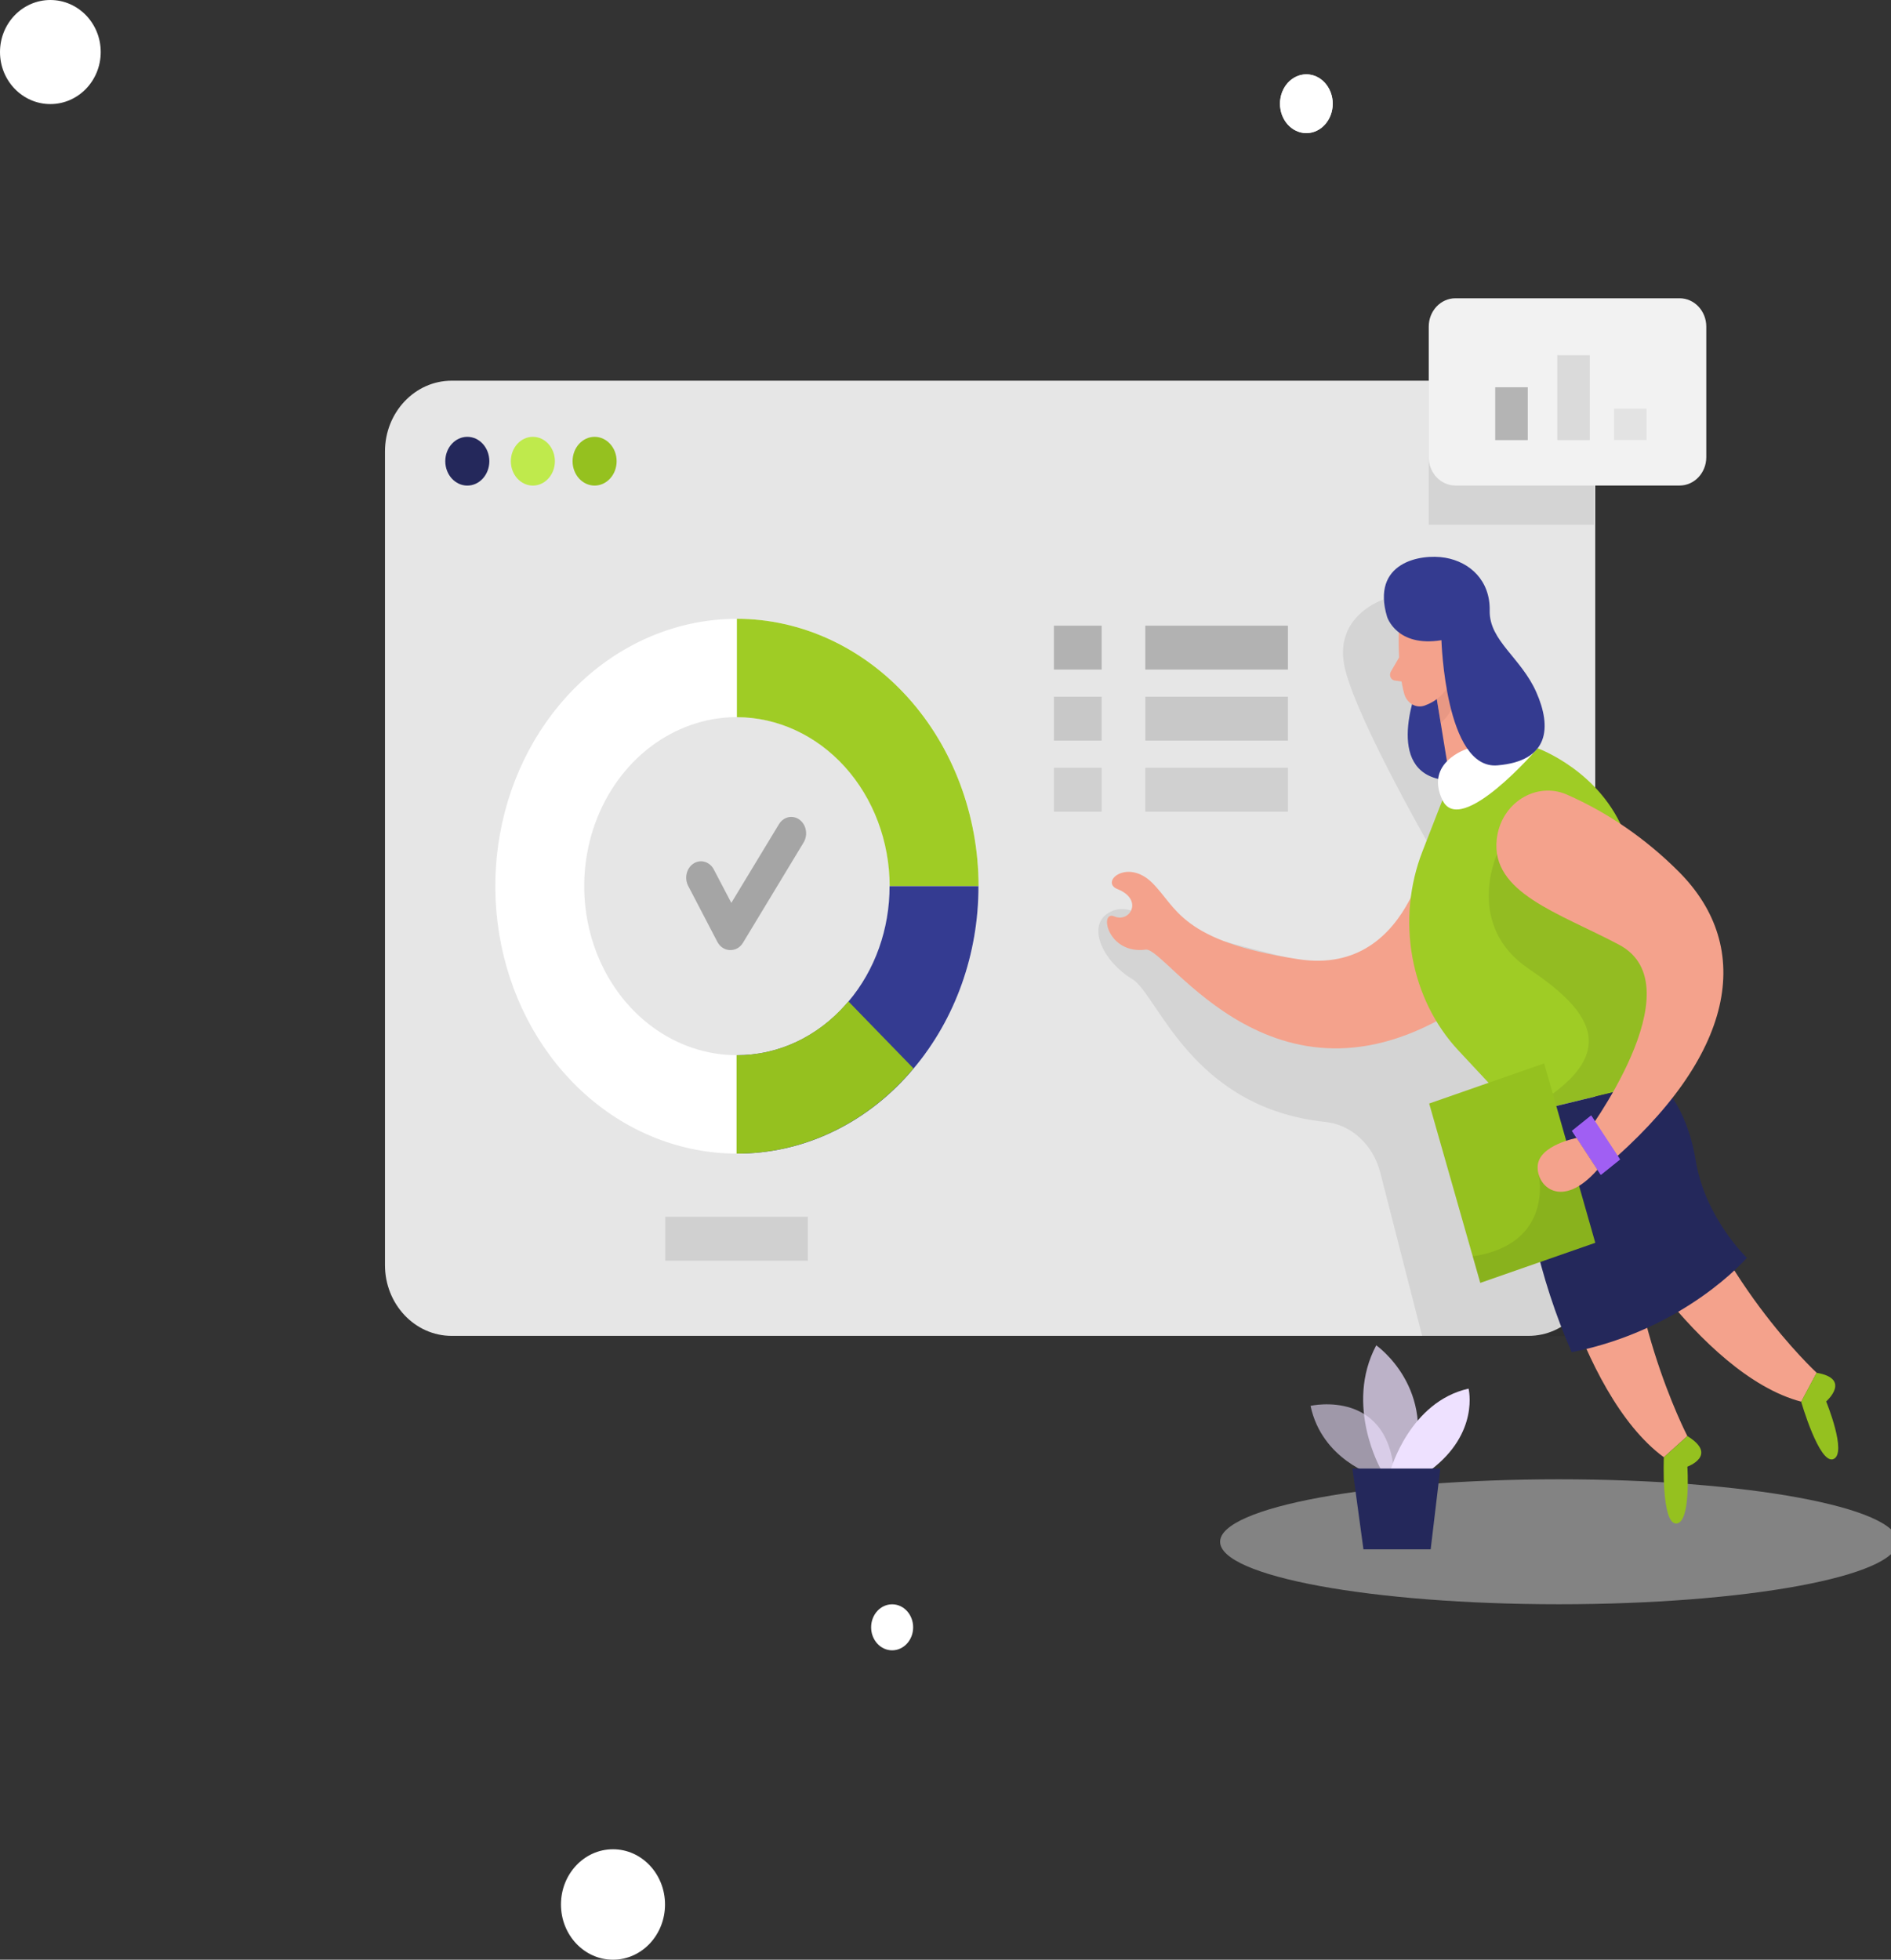 <svg width="800" height="829" viewBox="0 0 800 829" fill="none" xmlns="http://www.w3.org/2000/svg">
<rect x="0" y="0" width="800" height="829" fill="#333333" stroke="none"/>
<g clip-path="url(#clip0)">
<path d="M259.33 829C271.486 829 281.34 818.541 281.34 805.639C281.34 792.738 271.486 782.279 259.33 782.279C247.174 782.279 237.319 792.738 237.319 805.639C237.319 818.541 247.174 829 259.33 829Z" fill="white"/>
<path d="M552.663 56.305C558.819 56.305 563.81 50.74 563.81 43.876C563.81 37.012 558.819 31.447 552.663 31.447C546.507 31.447 541.517 37.012 541.517 43.876C541.517 50.74 546.507 56.305 552.663 56.305Z" fill="white"/>
<path d="M552.663 56.305C558.819 56.305 563.81 50.74 563.81 43.876C563.81 37.012 558.819 31.447 552.663 31.447C546.507 31.447 541.517 37.012 541.517 43.876C541.517 50.74 546.507 56.305 552.663 56.305Z" fill="white"/>
<path d="M21.305 44.026C33.072 44.026 42.61 34.17 42.61 22.013C42.61 9.855 33.072 0 21.305 0C9.539 0 0 9.855 0 22.013C0 34.17 9.539 44.026 21.305 44.026Z" fill="white"/>
<path d="M677.847 510.239C677.847 510.239 718.217 581.45 762.037 592.942L768.556 580.71C768.556 580.71 724.007 539.65 708.481 481.015L677.847 510.239Z" fill="#F4A28C"/>
<path d="M761.995 592.942C761.995 592.942 769.685 619.648 775.639 617.219C781.596 614.793 772.569 592.849 772.569 592.849C772.569 592.849 783.498 583.277 768.514 580.71L761.995 592.942Z" fill="#95C11F"/>
<path d="M191.085 565.104H646.662C662.245 565.104 674.881 551.695 674.881 535.154V190.992C674.881 174.452 662.245 161.043 646.662 161.043H191.085C175.501 161.043 162.866 174.452 162.866 190.992V535.154C162.866 551.695 175.501 565.104 191.085 565.104Z" fill="#E6E6E6"/>
<path opacity="0.08" d="M585.487 253.527C585.487 253.527 563.338 260.463 569.126 283.376C574.914 306.29 606.739 361.295 606.739 361.295C606.739 361.295 599.173 405.848 587.931 411.188C576.691 416.531 484.916 388.806 484.916 388.806C484.916 388.806 476.306 380.831 468.199 386.68C460.092 392.529 466.881 406.887 478.919 414.102C489.888 420.646 503.639 468.505 560.536 474.588C565.909 475.109 571.011 477.415 575.176 481.203C579.341 484.992 582.375 490.083 583.879 495.813L601.659 565.176H663.221L653.503 514.795L659.668 355.26L642.554 314.241L585.487 253.527Z" fill="black"/>
<path d="M605.776 349.941C605.776 349.941 599.34 413.407 549.359 405.779C499.375 398.148 497.953 383.814 487.402 373.409C476.848 363.005 465.23 373.086 472.773 376.114C483.829 380.507 478.081 390.472 471.458 387.674C464.833 384.877 468.47 403.859 484.746 401.709C493.607 400.553 540.456 478.655 620.718 424.135L605.776 349.941Z" fill="#F4A28C"/>
<path opacity="0.45" d="M659.499 678.63C738.655 678.63 802.825 666.797 802.825 652.203C802.825 637.605 738.655 625.775 659.499 625.775C580.343 625.775 516.174 637.605 516.174 652.203C516.174 666.797 580.343 678.63 659.499 678.63Z" fill="#E6E6E6"/>
<path opacity="0.08" d="M674.356 161.043H604.439V221.967H674.356V161.043Z" fill="black"/>
<path d="M710.566 126.176H615.726C609.493 126.176 604.439 131.54 604.439 138.156V193.409C604.439 200.025 609.493 205.389 615.726 205.389H710.566C716.8 205.389 721.854 200.025 721.854 193.409V138.156C721.854 131.54 716.8 126.176 710.566 126.176Z" fill="#F2F2F2"/>
<path d="M600.406 288.624C600.406 288.624 585.298 323.93 608.347 329.48C631.396 335.029 633.047 309.039 633.047 309.039L600.406 288.624Z" fill="#343B90"/>
<path opacity="0.08" d="M668.503 333.415L635.862 313C635.862 313 620.754 348.306 643.803 353.855" fill="#343B90"/>
<path d="M591.735 268.601C591.735 268.601 591.294 283.676 594.074 293.526C594.345 294.479 594.785 295.364 595.366 296.129C595.945 296.895 596.659 297.525 597.46 297.985C598.262 298.445 599.139 298.725 600.039 298.809C600.94 298.892 601.846 298.779 602.706 298.474C607.176 296.855 612.777 293.225 613.906 285.179L617.312 271.769C617.744 269.005 617.388 266.16 616.296 263.629C615.201 261.098 613.424 259.006 611.208 257.642C603.228 252.001 591.588 259.376 591.735 268.601Z" fill="#F4A28C"/>
<path d="M615.453 275.353L636.557 320.114L613.466 330.103L607.678 294.728L615.453 275.353Z" fill="#F4A28C"/>
<path d="M606.801 280.578C606.801 280.578 606.612 274.752 610.562 274.96C614.513 275.168 614.846 283.561 609.538 284.67L606.801 280.578Z" fill="#F4A28C"/>
<path d="M591.901 278.104L588.391 284.139C588.196 284.485 588.083 284.879 588.061 285.286C588.038 285.693 588.109 286.1 588.264 286.47C588.419 286.839 588.656 287.16 588.952 287.403C589.249 287.646 589.593 287.803 589.96 287.861L595.225 288.624L591.901 278.104Z" fill="#F4A28C"/>
<path opacity="0.31" d="M607.845 295.723C610.37 293.873 612.391 291.299 613.697 288.278C613.697 288.278 619.005 297.387 609.518 305.85L607.845 295.723Z" fill="#CE8172"/>
<path d="M650.932 506.54C650.932 506.54 666.418 588.851 703.904 616.455L713.851 607.485C713.851 607.485 684.972 551.995 688.776 490.91L650.932 506.54Z" fill="#F4A28C"/>
<path d="M197.7 205.412C202.847 205.412 207.019 200.795 207.019 195.1C207.019 189.405 202.847 184.788 197.7 184.788C192.553 184.788 188.38 189.405 188.38 195.1C188.38 200.795 192.553 205.412 197.7 205.412Z" fill="#24285B"/>
<path d="M225.428 205.412C230.576 205.412 234.748 200.795 234.748 195.1C234.748 189.405 230.576 184.788 225.428 184.788C220.281 184.788 216.109 189.405 216.109 195.1C216.109 200.795 220.281 205.412 225.428 205.412Z" fill="#BFEA4C"/>
<path d="M260.368 195.1C260.368 200.568 256.373 204.912 251.549 204.912C246.724 204.912 242.729 200.568 242.729 195.1C242.729 189.632 246.724 185.288 251.549 185.288C256.373 185.288 260.368 189.632 260.368 195.1Z" fill="#95C11F" stroke="#95C11F"/>
<path opacity="0.58" d="M581.601 624.248C581.601 624.248 559.283 617.611 554.435 594.7C554.435 594.7 588.935 586.814 589.96 626.236L581.601 624.248Z" fill="#EEE1FF"/>
<path opacity="0.73" d="M584.316 621.798C584.316 621.798 568.643 594.631 582.228 569.105C582.228 569.105 608.556 587.416 597.02 621.798H584.316Z" fill="#EEE1FF"/>
<path d="M588.329 621.798C588.329 621.798 596.436 592.99 621.283 587.416C621.283 587.416 626.026 606.074 605.316 621.798H588.329Z" fill="#EEE1FF"/>
<path d="M572.154 621.22L576.816 655.392H605.254L609.329 621.22H572.154Z" fill="#24285B"/>
<path d="M650.495 316.532C650.495 316.532 677.325 326.125 687.523 353.131C697.718 380.136 701.584 457.409 701.584 457.409L642.492 471.697L616.937 444.321C606.995 433.653 600.22 419.894 597.511 404.865C594.802 389.84 596.286 374.257 601.766 360.184L613.466 330.127C613.466 330.127 625.964 321.687 650.495 316.532Z" fill="#9FCC25"/>
<path d="M620.78 316.739C620.78 316.739 602.559 322.358 610.226 338.449C617.896 354.541 650.495 316.532 650.495 316.532L620.78 316.739Z" fill="white"/>
<path d="M586.825 260.948C586.825 260.948 590.837 273.919 609.809 270.821C609.809 270.821 611.42 325.595 633.465 323.768C655.509 321.941 656.449 307.584 649.972 292.878C643.493 278.174 629.974 271.052 630.225 258.313C630.476 245.573 621.867 237.735 611.42 235.931C600.971 234.128 579.908 237.897 586.825 260.948Z" fill="#343B90"/>
<path opacity="0.08" d="M633.338 361.292C633.338 361.292 619.505 391.466 646.775 409.846C674.043 428.229 688.274 447.073 642.492 471.605L690.76 460.044L708.063 424.53V396.599L633.338 361.292Z" fill="black"/>
<path d="M701.584 457.409C701.584 457.409 713.434 466.657 717.381 490.91C721.332 515.163 739.031 532.087 739.031 532.087C739.031 532.087 713.036 562.447 664.911 572.019C651.203 540.671 643.567 506.499 642.492 471.697L701.584 457.409Z" fill="#24285B"/>
<path d="M633.213 355.005C634.926 339.605 649.93 330.45 662.905 336.137C680.308 343.795 696.33 354.835 710.214 368.737C742.519 401.107 734.16 446.75 678.871 493.752L670.304 480.712C670.304 480.712 718.112 417.177 684.93 399.627C659.479 386.126 630.662 377.686 633.213 355.005Z" fill="#F4A28C"/>
<path d="M673.148 471.871L665.033 478.391L677.235 496.987L685.353 490.467L673.148 471.871Z" fill="#A05FF3"/>
<path d="M653.268 449.84L604.622 466.813L626.246 542.69L674.892 525.717L653.268 449.84Z" fill="#95C11F"/>
<path d="M673.148 471.871L665.033 478.391L677.235 496.987L685.353 490.467L673.148 471.871Z" fill="#A05FF3"/>
<path opacity="0.08" d="M650.932 496.804C650.932 496.804 657.724 526.193 623.038 531.485L626.235 542.654L674.878 525.66L668.004 501.59L650.932 496.804Z" fill="black"/>
<path d="M703.904 616.455C703.904 616.455 702.733 644.479 709.085 644.479C715.437 644.479 713.851 620.432 713.851 620.432C713.851 620.432 727.097 615.646 713.851 607.485L703.904 616.455Z" fill="#95C11F"/>
<path d="M667.002 481.383C667.002 481.383 651.163 484.39 650.537 493.129C649.908 501.868 660.732 511.973 675.798 494.818L667.002 481.383Z" fill="#F4A28C"/>
<path d="M311.752 487.996C288.573 487.993 266.087 479.275 247.977 463.27C229.866 447.268 217.209 424.931 212.079 399.921C206.95 374.913 209.653 348.719 219.746 325.634C229.838 302.549 246.721 283.943 267.626 272.869C288.531 261.796 312.214 258.911 334.795 264.688C357.376 270.465 377.513 284.561 391.901 304.663C406.29 324.769 414.078 349.683 413.988 375.329C413.901 400.972 405.937 425.821 391.405 445.8L362.15 419.696C371.443 407.022 376.485 391.184 376.423 374.865C376.423 360.72 372.634 346.895 365.531 335.134C358.428 323.376 348.334 314.208 336.525 308.796C324.715 303.382 311.721 301.968 299.183 304.726C286.646 307.485 275.13 314.295 266.091 324.298C257.052 334.298 250.897 347.042 248.403 360.914C245.909 374.787 247.189 389.166 252.081 402.233C256.972 415.3 265.256 426.468 275.885 434.326C286.513 442.185 299.008 446.378 311.791 446.378L311.752 487.996Z" fill="white"/>
<path d="M413.994 374.865H376.381C376.336 355.916 369.513 337.758 357.401 324.361C345.29 310.962 328.875 303.418 311.749 303.376V261.758C338.85 261.801 364.831 273.731 383.997 294.932C403.163 316.134 413.948 344.88 413.994 374.865Z" fill="#9FCC25"/>
<path d="M311.707 487.996V446.378C320.325 446.414 328.858 444.524 336.801 440.826C344.742 437.127 351.929 431.694 357.929 424.854C358.307 424.437 358.66 424.021 359.015 423.581C370.176 410.37 376.37 392.951 376.339 374.865H413.951C413.988 403.479 404.188 431.038 386.537 451.952C385.972 452.644 385.386 453.315 384.824 453.961C375.326 464.776 363.956 473.363 351.393 479.209C338.833 485.058 325.336 488.047 311.707 487.996Z" fill="#343B91"/>
<path d="M311.605 487.996V446.378C320.22 446.414 328.753 444.524 336.697 440.826C344.638 437.127 351.825 431.694 357.824 424.853L358.911 423.605L386.452 451.952L384.72 453.961C375.221 464.776 363.852 473.363 351.292 479.209C338.729 485.058 325.232 488.047 311.605 487.996Z" fill="#95C11F"/>
<path opacity="0.79" d="M466.066 264.671H445.861V283.237H466.066V264.671Z" fill="#A5A5A5"/>
<path opacity="0.45" d="M466.066 294.728H445.861V313.295H466.066V294.728Z" fill="#A5A5A5"/>
<path opacity="0.34" d="M466.066 324.786H445.861V343.352H466.066V324.786Z" fill="#A5A5A5"/>
<path opacity="0.79" d="M544.866 264.671H484.538V283.237H544.866V264.671Z" fill="#A5A5A5"/>
<path opacity="0.45" d="M544.866 294.728H484.538V313.295H544.866V294.728Z" fill="#A5A5A5"/>
<path opacity="0.34" d="M544.866 324.786H484.538V343.352H544.866V324.786Z" fill="#A5A5A5"/>
<path opacity="0.34" d="M341.776 514.723H281.45V533.291H341.776V514.723Z" fill="#A5A5A5"/>
<path d="M308.907 401.894H308.721C307.657 401.858 306.619 401.523 305.704 400.918C304.79 400.316 304.031 399.465 303.495 398.45L291.271 375.003C290.819 374.215 290.514 373.331 290.376 372.409C290.241 371.487 290.272 370.54 290.475 369.633C290.675 368.725 291.039 367.869 291.547 367.123C292.055 366.374 292.693 365.745 293.426 365.278C294.157 364.811 294.967 364.511 295.805 364.398C296.646 364.284 297.496 364.362 298.308 364.622C299.121 364.883 299.877 365.323 300.532 365.913C301.187 366.506 301.726 367.24 302.118 368.066L309.39 381.939L329.532 348.668C329.989 347.91 330.576 347.258 331.262 346.751C331.945 346.242 332.715 345.889 333.522 345.709C334.33 345.529 335.162 345.529 335.972 345.706C336.779 345.883 337.549 346.233 338.235 346.739C338.921 347.246 339.51 347.895 339.97 348.653C340.428 349.411 340.749 350.258 340.91 351.154C341.074 352.049 341.074 352.969 340.913 353.864C340.755 354.76 340.436 355.61 339.982 356.368L314.277 398.887C313.682 399.849 312.878 400.624 311.941 401.152C311.001 401.676 309.96 401.93 308.907 401.894Z" fill="#A5A5A5"/>
<path opacity="0.79" d="M646.335 163.817H632.564V186.175H646.335V163.817Z" fill="#A5A5A5"/>
<path opacity="0.31" d="M672.581 150.245H658.811V186.175H672.581V150.245Z" fill="#A5A5A5"/>
<path opacity="0.19" d="M696.57 172.881H682.799V186.152H696.57V172.881Z" fill="#A5A5A5"/>
<path d="M377.425 698.121C382.334 698.121 386.314 693.763 386.314 688.387C386.314 683.012 382.334 678.654 377.425 678.654C372.516 678.654 368.536 683.012 368.536 688.387C368.536 693.763 372.516 698.121 377.425 698.121Z" fill="white"/>
</g>
<defs>
<clipPath id="clip0">
<rect width="800" height="829" fill="white"/>
</clipPath>
</defs>
</svg>



